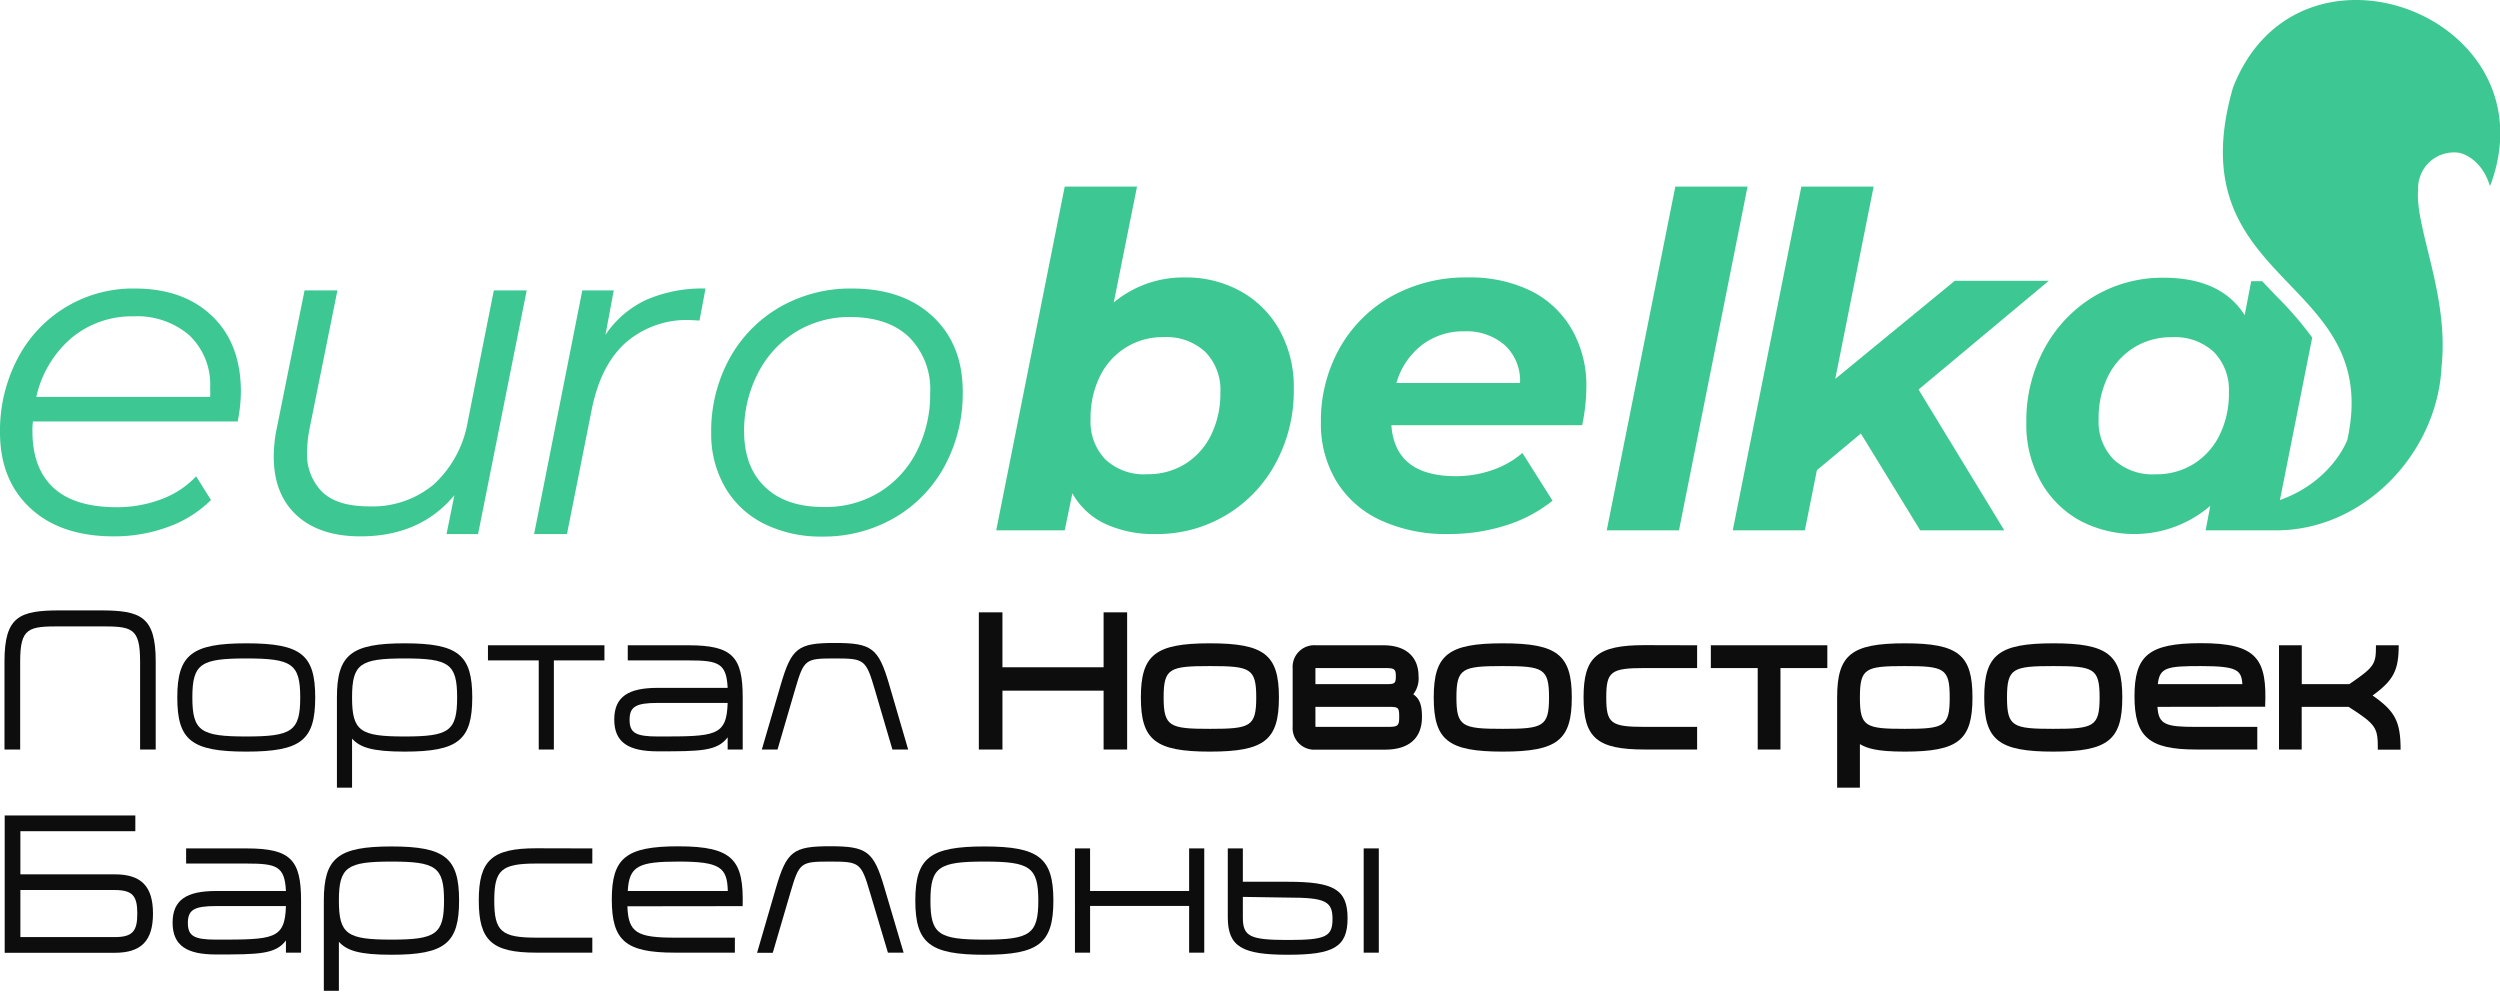 <?xml version="1.0" encoding="UTF-8"?> <svg xmlns="http://www.w3.org/2000/svg" id="Layer_1" data-name="Layer 1" viewBox="0 0 356.9 143.23"><defs><style>.cls-1{fill:#3cc793;}.cls-2{fill:#0d0d0d;}</style></defs><path class="cls-1" d="M4.7,60.17a9.69,9.69,0,0,0-.07,1.39q0,5.3,3,8.07t9,2.78a17.88,17.88,0,0,0,6.45-1.16A12.91,12.91,0,0,0,28,68l2.12,3.38A16.61,16.61,0,0,1,24,75.22a22.27,22.27,0,0,1-7.77,1.35q-7.53,0-11.87-4T0,61.76A22.18,22.18,0,0,1,2.48,51.25,18.53,18.53,0,0,1,19.24,41.19q6.95,0,11.05,3.94t4.1,10.81a22.33,22.33,0,0,1-.46,4.23Zm5.48-11.9a15.48,15.48,0,0,0-5,8.4H30A10.35,10.35,0,0,0,30,55.41a9.68,9.68,0,0,0-3-7.57,11.41,11.41,0,0,0-7.94-2.68A13.46,13.46,0,0,0,10.18,48.27Z"></path><path class="cls-1" d="M75.19,41.46,68.25,76.24h-4.5l1.12-5.55Q60,76.57,51.45,76.57q-5.82,0-9.09-3T39.08,65.2a20.1,20.1,0,0,1,.4-3.9l4-19.84h4.69l-4,19.84a18.21,18.21,0,0,0-.33,3.11,7.6,7.6,0,0,0,2.22,5.88c1.48,1.37,3.69,2,6.65,2a13.62,13.62,0,0,0,9.19-3.11,15.77,15.77,0,0,0,4.89-9.06L70.5,41.46Z"></path><path class="cls-1" d="M92.25,42.81a20.09,20.09,0,0,1,8.47-1.62l-.86,4.57-1.32-.07a13.28,13.28,0,0,0-9.23,3.24q-3.6,3.24-4.86,9.66L80.94,76.24H76.25l6.88-34.78h4.49l-1.19,6.35A14.32,14.32,0,0,1,92.25,42.81Z"></path><path class="cls-1" d="M109.05,74.76a13.24,13.24,0,0,1-5.52-5.16,15.15,15.15,0,0,1-2-7.77,21.58,21.58,0,0,1,2.58-10.58,19,19,0,0,1,7.17-7.38,20.26,20.26,0,0,1,10.35-2.68q7.27,0,11.54,4t4.27,10.72a21.78,21.78,0,0,1-2.58,10.61,18.88,18.88,0,0,1-7.18,7.41,20.2,20.2,0,0,1-10.35,2.67A18.16,18.16,0,0,1,109.05,74.76Zm16.4-4.43a14.51,14.51,0,0,0,5.39-5.82,17.81,17.81,0,0,0,1.95-8.37,10.5,10.5,0,0,0-3-8q-3-2.88-8.43-2.88a14.52,14.52,0,0,0-7.74,2.12,14.72,14.72,0,0,0-5.39,5.85,17.81,17.81,0,0,0-2,8.37q0,5.08,3,7.94t8.43,2.84A14.71,14.71,0,0,0,125.45,70.33Z"></path><path class="cls-1" d="M177,41.52a14.22,14.22,0,0,1,5.62,5.53,16.64,16.64,0,0,1,2.08,8.49,21.59,21.59,0,0,1-2.61,10.62A19.15,19.15,0,0,1,165,76.24a16.53,16.53,0,0,1-7.21-1.45,10.42,10.42,0,0,1-4.7-4.37L152,75.71h-9.78L152,26.64h10.32L159,43.18a15.55,15.55,0,0,1,10.25-3.57A16,16,0,0,1,177,41.52ZM169.2,66.23a10.05,10.05,0,0,0,3.7-4.14A13.43,13.43,0,0,0,174.22,56a7.7,7.7,0,0,0-2.15-5.76,8.14,8.14,0,0,0-6-2.11,9.86,9.86,0,0,0-5.36,1.49,10.09,10.09,0,0,0-3.7,4.13,13.43,13.43,0,0,0-1.32,6.08,7.78,7.78,0,0,0,2.11,5.76,8.05,8.05,0,0,0,6,2.11A10.06,10.06,0,0,0,169.2,66.23Z"></path><path class="cls-1" d="M225.87,60.7H198.63q.52,7.27,9.19,7.28a15.79,15.79,0,0,0,5.19-.86,13.14,13.14,0,0,0,4.33-2.45l4.3,6.81a20.43,20.43,0,0,1-6.81,3.57,26.89,26.89,0,0,1-8.07,1.19,22.3,22.3,0,0,1-9.62-1.95,14.44,14.44,0,0,1-6.35-5.58,15.82,15.82,0,0,1-2.22-8.4,21.21,21.21,0,0,1,2.68-10.62,19.33,19.33,0,0,1,7.44-7.41,21.81,21.81,0,0,1,10.85-2.67,19.79,19.79,0,0,1,9,1.91A13.87,13.87,0,0,1,224.38,47a16.11,16.11,0,0,1,2.09,8.27A27.59,27.59,0,0,1,225.87,60.7ZM202.93,49.3a10.51,10.51,0,0,0-3.58,5.38H217a6.9,6.9,0,0,0-2.15-5.38,8.28,8.28,0,0,0-5.79-2A9.7,9.7,0,0,0,202.93,49.3Z"></path><path class="cls-1" d="M239.17,26.64h10.31l-9.79,49.07H229.38Z"></path><path class="cls-1" d="M273.89,55.61l12.24,20.1h-12l-8.47-13.82-6.28,5.23-1.72,8.59H247.37l9.79-49.07h10.32L262,54.09l17.06-14h13.42Z"></path><path class="cls-1" d="M318.77,12.54h0c-8.16,28.46,21.45,26.7,16.35,50.19,0,.11-2.2,6-9.64,8.66l4.61-23.2A49.68,49.68,0,0,0,325,42.3c-.68-.71-1.37-1.43-2.05-2.16h-1.57L320.45,45q-3.37-5.35-11.58-5.35A19.09,19.09,0,0,0,299,42.28a19.39,19.39,0,0,0-7.1,7.41,21.49,21.49,0,0,0-2.62,10.62,16.65,16.65,0,0,0,2.09,8.49,14.32,14.32,0,0,0,5.58,5.53,16.63,16.63,0,0,0,18.59-2.12l-.66,3.5h9.79c12.62.18,23.3-10.9,23.89-23.41,1.08-10.17-3.83-19.8-3.35-25.25a5.12,5.12,0,0,1,5.91-5.23s3,.56,4.29,4.57a.07.07,0,0,0,.14,0C364.44,2.37,328.1-11.54,318.77,12.54Zm-1.89,49.55a10.14,10.14,0,0,1-3.71,4.14,10,10,0,0,1-5.42,1.48,8.14,8.14,0,0,1-6-2.11,7.69,7.69,0,0,1-2.15-5.76,13.43,13.43,0,0,1,1.32-6.08,10.09,10.09,0,0,1,3.7-4.13,10,10,0,0,1,5.43-1.49,8.16,8.16,0,0,1,6,2.11A7.74,7.74,0,0,1,318.2,56,13.43,13.43,0,0,1,316.88,62.09Z"></path><path class="cls-2" d="M.64,107V94.42c0-6.44,2.16-7.28,7.92-7.28h5.77c5.74,0,7.9.84,7.9,7.28V107H20V94.42c0-4.85-1.21-5-5.66-5H8.56c-4.48,0-5.68.19-5.68,5V107Z"></path><path class="cls-2" d="M35.16,91.84C43,91.84,45,93.47,45,99.57S43,107.3,35.16,107.3s-9.85-1.63-9.85-7.73S27.38,91.84,35.16,91.84Zm0,13.3c6.5,0,7.7-.75,7.7-5.57S41.66,94,35.16,94s-7.7.75-7.7,5.57S28.67,105.14,35.16,105.14Z"></path><path class="cls-2" d="M57.76,91.84c7.67,0,9.66,1.65,9.66,7.73s-2,7.73-9.66,7.73c-4.68,0-6.38-.62-7.5-1.85v7H48.1V99.57C48.1,93.47,50.12,91.84,57.76,91.84Zm0,13.3c6.33,0,7.5-.75,7.5-5.57S64.09,94,57.76,94s-7.5.75-7.5,5.57S51.43,105.14,57.76,105.14Z"></path><path class="cls-2" d="M69.66,94.28V92.12H86.29v2.16H79.07V107H76.91V94.28Z"></path><path class="cls-2" d="M93.88,98.2h10c-.17-3.53-1.32-3.92-5.57-3.92H89.62V92.12h8.66c6.3,0,7.75,1.65,7.75,7.45V107h-2.15v-1.74c-1.49,2-3.95,2-10,2-4.11,0-6.19-1.24-6.19-4.54S89.77,98.2,93.88,98.2Zm0,6.94c8.23,0,9.86,0,10-4.79h-10c-3.14,0-4,.56-4,2.41S90.74,105.14,93.88,105.14Z"></path><path class="cls-2" d="M124.88,98.42c-1.26-4.31-1.52-4.42-5.72-4.42s-4.39.11-5.65,4.42L111,107h-2.24l2.69-9.21c1.54-5.27,2.43-6,7.72-6s6.25.7,7.79,6l2.69,9.21H127.4Z"></path><path class="cls-2" d="M139.74,87.42h3.37v7.84h14.44V87.42h3.36V107h-3.36v-8.4H143.11V107h-3.37Z"></path><path class="cls-2" d="M172.73,91.84c7.78,0,9.85,1.63,9.85,7.73s-2.07,7.73-9.85,7.73-9.86-1.63-9.86-7.73S164.94,91.84,172.73,91.84Zm0,12.21c5.77,0,6.61-.31,6.61-4.48s-.84-4.48-6.61-4.48-6.61.31-6.61,4.48S167,104.05,172.73,104.05Z"></path><path class="cls-2" d="M201.76,99.12c.93.62,1.24,1.6,1.24,3.22,0,3.08-1.88,4.68-5.3,4.68h-9.85a3.09,3.09,0,0,1-3.31-3.31V95.43a3.09,3.09,0,0,1,3.31-3.31h9.66c3.13,0,5,1.6,5,4.4A3.69,3.69,0,0,1,201.76,99.12Zm-4.25-3.75h-9.66a.06.06,0,0,0-.06.06v2.24h10c1.31,0,1.48-.06,1.48-1.15S199,95.37,197.51,95.37Zm.47,5.54H187.79v2.8a.06.06,0,0,0,.06.06h9.85c1.8,0,2.05,0,2.05-1.43S199.61,100.91,198,100.91Z"></path><path class="cls-2" d="M214.53,91.84c7.79,0,9.86,1.63,9.86,7.73s-2.07,7.73-9.86,7.73-9.85-1.63-9.85-7.73S206.75,91.84,214.53,91.84Zm0,12.21c5.77,0,6.61-.31,6.61-4.48s-.84-4.48-6.61-4.48-6.61.31-6.61,4.48S208.76,104.05,214.53,104.05Z"></path><path class="cls-2" d="M242.28,92.12v3.25H234.8c-4.84,0-5.49.5-5.49,4.2s.65,4.2,5.49,4.2h7.48V107H234.8c-6.8,0-8.73-1.66-8.73-7.45s1.93-7.45,8.73-7.45Z"></path><path class="cls-2" d="M244.24,95.37V92.12h16.63v3.25h-6.69V107h-3.25V95.37Z"></path><path class="cls-2" d="M271.93,91.84c7.67,0,9.66,1.65,9.66,7.73s-2,7.73-9.66,7.73c-4.06,0-5.4-.48-6.41-1.07v6.22h-3.25V99.57C262.27,93.47,264.29,91.84,271.93,91.84Zm0,12.21c5.63,0,6.41-.31,6.41-4.48s-.78-4.48-6.41-4.48-6.41.31-6.41,4.48S266.3,104.05,271.93,104.05Z"></path><path class="cls-2" d="M293.13,91.84c7.78,0,9.85,1.63,9.85,7.73s-2.07,7.73-9.85,7.73-9.86-1.63-9.86-7.73S285.34,91.84,293.13,91.84Zm0,12.21c5.77,0,6.61-.31,6.61-4.48s-.84-4.48-6.61-4.48-6.61.31-6.61,4.48S287.36,104.05,293.13,104.05Z"></path><path class="cls-2" d="M308,100.91c.14,2.55,1.2,2.86,5.51,2.86h8.74V107h-8.74c-6.72,0-8.79-1.79-8.79-7.59s2-7.59,9.49-7.59c8,0,9.47,2.24,9.16,9.07Zm12.12-3.24c-.14-2-.7-2.58-5.91-2.58-4.81,0-5.91.17-6.16,2.58Z"></path><path class="cls-2" d="M328.6,92.12v5.55h6.78c3.72-2.52,3.81-2.92,3.81-5.55h3.25c0,3.56-.73,5-3.73,7.17,3.22,2.24,4,3.72,4,7.73h-3.25c0-3.11-.14-3.53-4.17-6.11h-6.7V107h-3.24V92.12Z"></path><path class="cls-2" d="M19.32,116.42v2.24H2.91v6.16H16.38c3.78,0,5.46,1.7,5.46,5.6s-1.68,5.6-5.46,5.6H.67v-19.6ZM2.91,133.78H16.38c2.6,0,3.22-.9,3.22-3.36s-.62-3.36-3.22-3.36H2.91Z"></path><path class="cls-2" d="M30.82,127.2h10c-.17-3.53-1.31-3.92-5.57-3.92H26.57v-2.16h8.65c6.3,0,7.76,1.65,7.76,7.45V136H40.82v-1.74c-1.48,2-4,2-10,2-4.11,0-6.18-1.24-6.18-4.54S26.71,127.2,30.82,127.2Zm0,6.94c8.24,0,9.86,0,10-4.79h-10c-3.13,0-4,.56-4,2.41S27.69,134.14,30.82,134.14Z"></path><path class="cls-2" d="M55.88,120.84c7.68,0,9.66,1.65,9.66,7.73s-2,7.73-9.66,7.73c-4.67,0-6.38-.62-7.5-1.85v7H46.23V128.57C46.23,122.47,48.24,120.84,55.88,120.84Zm0,13.3c6.33,0,7.51-.75,7.51-5.57S62.21,123,55.88,123s-7.5.75-7.5,5.57S49.56,134.14,55.88,134.14Z"></path><path class="cls-2" d="M84.56,121.12v2.16h-8c-5,0-6,.92-6,5.29s1,5.29,6,5.29h8V136h-8c-6.33,0-8.21-1.71-8.21-7.45s1.88-7.45,8.18-7.45Z"></path><path class="cls-2" d="M89.57,129.38c.11,3.78,1.4,4.48,6.77,4.48h8.57V136H96.34c-7,0-9-1.68-9-7.59s2-7.59,9.5-7.59c7.86,0,9.35,2,9.18,8.54Zm14.33-2.18c-.08-3.36-1.09-4.2-7-4.2-5.72,0-7.09.61-7.28,4.2Z"></path><path class="cls-2" d="M124.2,127.42c-1.26-4.31-1.51-4.42-5.71-4.42s-4.39.11-5.65,4.42l-2.52,8.6h-2.24l2.68-9.21c1.54-5.27,2.44-6,7.73-6s6.25.7,7.79,6L129,136h-2.24Z"></path><path class="cls-2" d="M140.53,120.84c7.78,0,9.85,1.63,9.85,7.73s-2.07,7.73-9.85,7.73-9.86-1.63-9.86-7.73S132.74,120.84,140.53,120.84Zm0,13.3c6.49,0,7.7-.75,7.7-5.57S147,123,140.53,123s-7.7.75-7.7,5.57S134,134.14,140.53,134.14Z"></path><path class="cls-2" d="M153.46,121.12h2.16v6.08h14.14v-6.08h2.16V136h-2.16v-6.67H155.62V136h-2.16Z"></path><path class="cls-2" d="M175.28,121.12h2.15v4.76h6.44c6.53,0,8.51,1.09,8.51,5.21s-2,5.21-8.51,5.21-8.59-1.12-8.59-5.35Zm2.15,6.92V131c0,2.72,1.07,3.19,6.44,3.19s6.36-.45,6.36-3-1.07-3.05-6.36-3.05Zm17.25-6.92h2.16V136h-2.16Z"></path></svg> 